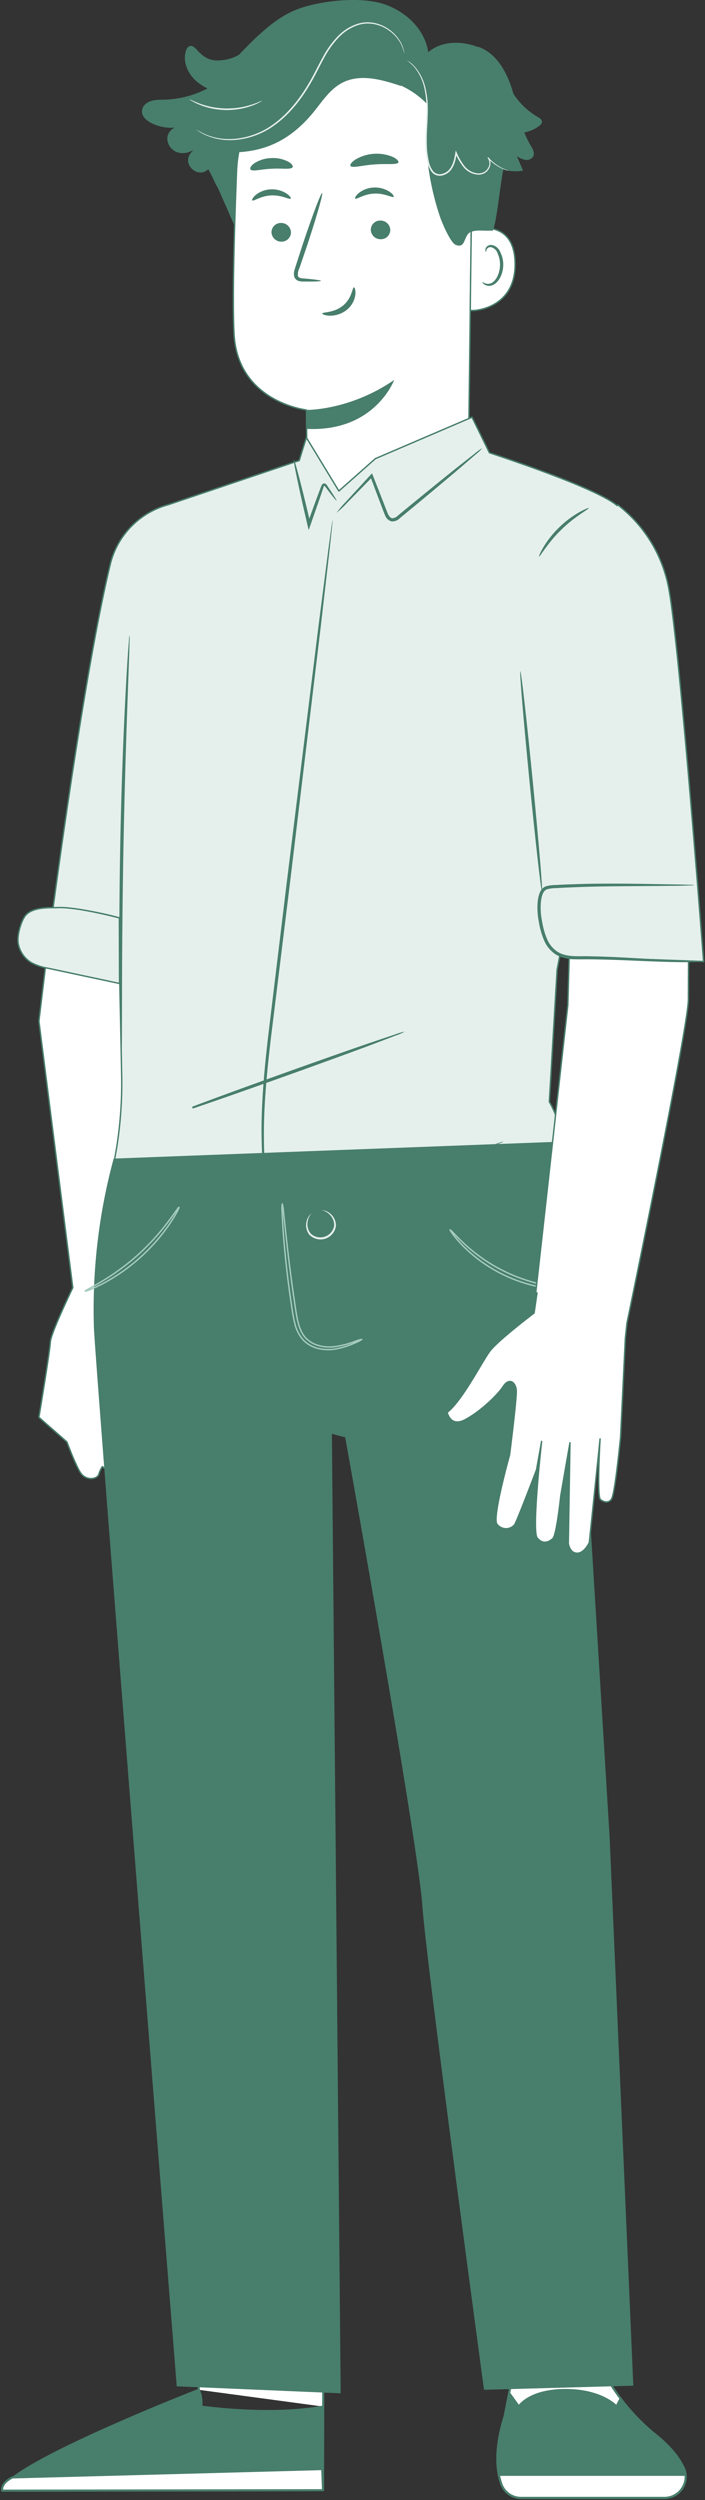 <?xml version="1.0" encoding="UTF-8"?> <svg xmlns="http://www.w3.org/2000/svg" xmlns:xlink="http://www.w3.org/1999/xlink" width="252.165" height="892.974" viewBox="0 0 252.165 892.974"><rect x="0" y="0" width="252.165" height="892.974" fill="#333333" stroke="none"/><defs><clipPath id="clip-path"><rect id="Rettangolo_254" data-name="Rettangolo 254" width="252.165" height="892.974" fill="none"></rect></clipPath></defs><g id="Raggruppa_300" data-name="Raggruppa 300" clip-path="url(#clip-path)"><path id="Tracciato_1413" data-name="Tracciato 1413" d="M63.573,333.352c-.186-.855-1.422-12.305-1.422-12.305L58.527,298.09l-3.839-8.818-1.586-.055c-1.175-19.552-6.4-104.754-8.693-113.378l-3.5-13.164L9.842,170.433,6.82,195.449l12.118,95.2c-2.49,5.2-7.885,16.742-8.028,19.444-.188,3.512-4.09,26.859-4.09,26.859l10.022,8.8s2.853,7.746,4.765,10.848,6.014,2.626,6.657.661a9.248,9.248,0,0,1,1.265-2.73s4.694,4.326,8.191.743,2.9-5.383,2.9-5.383,6.616,1.428,8.477-.318A7.166,7.166,0,0,0,51.286,346l.8-14.956s1.059,11.9,2.457,11.669,5.032.806,6.716-.49,2.5-8.02,2.318-8.875" transform="translate(7.097 169.292)" fill="#fff"></path><path id="Tracciato_1414" data-name="Tracciato 1414" d="M63.573,333.352c-.186-.855-1.422-12.305-1.422-12.305L58.527,298.09l-3.839-8.818-1.586-.055c-1.175-19.552-6.4-104.754-8.693-113.378l-3.5-13.164L9.842,170.433,6.82,195.449l12.118,95.2c-2.49,5.2-7.885,16.742-8.028,19.444-.188,3.512-4.09,26.859-4.09,26.859l10.022,8.8s2.853,7.746,4.765,10.848,6.014,2.626,6.657.661a9.248,9.248,0,0,1,1.265-2.73s4.694,4.326,8.191.743,2.9-5.383,2.9-5.383,6.616,1.428,8.477-.318A7.166,7.166,0,0,0,51.286,346l.8-14.956s1.059,11.9,2.457,11.669,5.032.806,6.716-.49S63.759,334.208,63.573,333.352Z" transform="translate(7.097 169.292)" fill="none" stroke="#487e6c" stroke-linecap="round" stroke-linejoin="round" stroke-width="0.5"></path><path id="Tracciato_1415" data-name="Tracciato 1415" d="M124.96,158.494l1.247-102.314C127.345,30.738,113.489,8.87,88.026,8.435l-2.355.1a45.527,45.527,0,0,0-43.622,43.7c-.865,22.056-1.537,46.438-.9,58.227,1.31,24.4,25.888,27.19,25.888,27.19.053,0,.151,14.854.137,22.027l-5.734,16.752,20.091-4.894Z" transform="translate(42.56 8.778)" fill="#fff"></path><path id="Tracciato_1416" data-name="Tracciato 1416" d="M124.96,158.494l1.247-102.314C127.345,30.738,113.489,8.87,88.026,8.435l-2.355.1a45.527,45.527,0,0,0-43.622,43.7c-.865,22.056-1.537,46.438-.9,58.227,1.31,24.4,25.888,27.19,25.888,27.19.053,0,.151,14.854.137,22.027l-5.734,16.752,20.091-4.894Z" transform="translate(42.56 8.778)" fill="none" stroke="#487e6c" stroke-linecap="round" stroke-linejoin="round" stroke-width="0.5"></path><path id="Tracciato_1417" data-name="Tracciato 1417" d="M187.84,317.536l2.788-47.158s.333-1.722.914-4.777l51.474,1.857s-8.606-114.05-12.544-133.74a48.948,48.948,0,0,0-18.089-29.325l-.329.2a1.514,1.514,0,0,0-.118-.133c-6.791-5.477-32.041-14.277-45.528-18.738l-6.216-12.7L125.614,87.833,112.566,99.379,100.952,80.3S99.446,85,98.4,88.5L51.608,104.263a29.257,29.257,0,0,0-20.65,20.676c-.041.159-.082.318-.12.48C20.5,167.958,8.3,263.728,8.3,263.728l25.821,6.82.753,37.185a145.221,145.221,0,0,1-1.7,25.6c-.1.631-.194,1.2-.282,1.667-1.465,8.03-4.347,28.31-4.347,28.31,52.392,16.756,106.834.994,164.214-16.315,0,0-.3-5.457-.3-13.642s-4.616-15.815-4.616-15.815" transform="translate(8.639 75.997)" fill="#e5f0ec"></path><path id="Tracciato_1418" data-name="Tracciato 1418" d="M187.84,317.536l2.788-47.158s.333-1.722.914-4.777l51.474,1.857s-8.606-114.05-12.544-133.74a48.948,48.948,0,0,0-18.089-29.325l-.329.2a1.514,1.514,0,0,0-.118-.133c-6.791-5.477-32.041-14.277-45.528-18.738l-6.216-12.7L125.614,87.833,112.566,99.379,100.952,80.3S99.446,85,98.4,88.5L51.608,104.263a29.257,29.257,0,0,0-20.65,20.676c-.041.159-.082.318-.12.48C20.5,167.958,8.3,263.728,8.3,263.728l25.821,6.82.753,37.185a145.221,145.221,0,0,1-1.7,25.6c-.1.631-.194,1.2-.282,1.667-1.465,8.03-4.347,28.31-4.347,28.31,52.392,16.756,106.834.994,164.214-16.315,0,0-.3-5.457-.3-13.642S187.84,317.536,187.84,317.536Z" transform="translate(8.639 75.997)" fill="none" stroke="#487e6c" stroke-linecap="round" stroke-linejoin="round" stroke-width="0.5"></path><path id="Tracciato_1419" data-name="Tracciato 1419" d="M53.7,77.217s15.428.267,31.4-10.712c0,0-6.889,18.672-31.343,17.48Z" transform="translate(55.889 69.211)" fill="#487e6c"></path><path id="Tracciato_1420" data-name="Tracciato 1420" d="M47.583,42.323A3.49,3.49,0,0,0,51.091,45.7a3.337,3.337,0,0,0,3.463-3.292,3.491,3.491,0,0,0-3.5-3.383,3.343,3.343,0,0,0-3.467,3.3" transform="translate(49.519 40.615)" fill="#487e6c"></path><path id="Tracciato_1421" data-name="Tracciato 1421" d="M44.256,37.092c.451.437,3.012-1.628,6.765-1.773,3.745-.2,6.579,1.618,6.967,1.143.192-.212-.284-1.014-1.518-1.839a9.562,9.562,0,0,0-5.6-1.475,9.2,9.2,0,0,0-5.359,1.977c-1.118.933-1.475,1.771-1.253,1.967" transform="translate(45.991 34.485)" fill="#487e6c"></path><path id="Tracciato_1422" data-name="Tracciato 1422" d="M64.991,41.9A3.486,3.486,0,0,0,68.5,45.277a3.337,3.337,0,0,0,3.463-3.294,3.487,3.487,0,0,0-3.5-3.379A3.337,3.337,0,0,0,64.991,41.9" transform="translate(67.635 40.174)" fill="#487e6c"></path><path id="Tracciato_1423" data-name="Tracciato 1423" d="M62.3,36.773c.451.437,3.016-1.626,6.767-1.771,3.745-.2,6.579,1.618,6.967,1.141.19-.212-.28-1.014-1.518-1.837a9.581,9.581,0,0,0-5.6-1.477,9.222,9.222,0,0,0-5.361,1.977c-1.114.935-1.473,1.773-1.253,1.967" transform="translate(64.766 34.153)" fill="#487e6c"></path><path id="Tracciato_1424" data-name="Tracciato 1424" d="M61.186,65.136c.008-.214-2.341-.52-6.138-.847-.963-.059-1.877-.212-2.065-.859a4.874,4.874,0,0,1,.52-2.867q1.209-3.535,2.532-7.414c3.506-10.548,6-19.207,5.575-19.346S58,42.107,54.492,52.656c-.843,2.6-1.647,5.079-2.412,7.453-.316,1.1-.89,2.365-.341,3.781a2.411,2.411,0,0,0,1.633,1.335,6.517,6.517,0,0,0,1.637.159c3.812.047,6.171-.033,6.177-.247" transform="translate(53.607 35.177)" fill="#487e6c"></path><path id="Tracciato_1425" data-name="Tracciato 1425" d="M61.457,31.245c.549.937,4.149-.22,8.577-.5,4.424-.367,8.153.255,8.561-.751.175-.478-.608-1.31-2.2-2.02a14.941,14.941,0,0,0-13.056.951c-1.471.935-2.126,1.873-1.882,2.32" transform="translate(63.904 27.996)" fill="#487e6c"></path><path id="Tracciato_1426" data-name="Tracciato 1426" d="M43.979,31.761c.8.833,3.836-.135,7.51-.273,3.669-.247,6.8.4,7.5-.516.3-.441-.208-1.282-1.59-2.053a11.836,11.836,0,0,0-6.144-1.237A11.634,11.634,0,0,0,45.3,29.556c-1.275.91-1.679,1.8-1.324,2.206" transform="translate(45.64 28.79)" fill="#487e6c"></path><path id="Tracciato_1427" data-name="Tracciato 1427" d="M82.778,40.585c.408-.2,15.534-4.647,15.689,12.067S82.462,69.76,82.429,69.279s.349-28.694.349-28.694" transform="translate(85.78 41.528)" fill="#fff"></path><path id="Tracciato_1428" data-name="Tracciato 1428" d="M82.778,40.585c.408-.2,15.534-4.647,15.689,12.067S82.462,69.76,82.429,69.279,82.778,40.585,82.778,40.585Z" transform="translate(85.78 41.528)" fill="none" stroke="#487e6c" stroke-linecap="round" stroke-linejoin="round" stroke-width="0.5"></path><path id="Tracciato_1429" data-name="Tracciato 1429" d="M84.59,56.127c.071-.055.294.2.788.422a2.91,2.91,0,0,0,2.175.024c1.761-.665,3.22-3.481,3.273-6.5a9.626,9.626,0,0,0-.853-4.161A3.361,3.361,0,0,0,87.761,43.7a1.481,1.481,0,0,0-1.71.814c-.22.469-.11.8-.2.831-.045.043-.359-.278-.233-.967a1.865,1.865,0,0,1,.649-1.053,2.185,2.185,0,0,1,1.606-.441,4.086,4.086,0,0,1,3.065,2.561A9.881,9.881,0,0,1,91.991,50.1c-.076,3.369-1.769,6.536-4.179,7.257a3.116,3.116,0,0,1-2.667-.416c-.522-.408-.612-.782-.555-.812" transform="translate(88.015 44.618)" fill="#487e6c"></path><path id="Tracciato_1430" data-name="Tracciato 1430" d="M67.8,50.3c-.575-.037-.6,3.8-3.9,6.512s-7.381,2.269-7.414,2.806c-.055.241.908.749,2.635.8a9.558,9.558,0,0,0,6.187-2.124,8.331,8.331,0,0,0,3.022-5.461c.153-1.6-.269-2.557-.533-2.537" transform="translate(58.782 52.341)" fill="#487e6c"></path><path id="Tracciato_1431" data-name="Tracciato 1431" d="M24.985,39.019a3.961,3.961,0,0,1,1.835-2.335c1.9-1.151,4.108-1.026,6.238-1.086a35.2,35.2,0,0,0,15.25-4.014,17.417,17.417,0,0,1-4.532-3.106c-2.732-2.663-4.332-6.773-3.137-10.4a2.327,2.327,0,0,1,1.294-1.612c1.082-.347,2.045.71,2.81,1.547,2.52,2.753,4.834,3.92,8.542,3.5a14.805,14.805,0,0,0,6.332-1.953c.071-.076.135-.159.208-.235.859-.906,1.7-1.773,2.524-2.612l.006-.008,0,.006c6.218-6.308,11.577-10.691,17.117-13C87.593.344,101.225-1.142,109.757.993s16.254,8.952,17.536,17.656c4.726-4.087,11.891-4.136,17.727-1.865l.147-.065c6.5,2.233,10.252,9.028,12.236,15.607.108.359.2.724.306,1.086a25.651,25.651,0,0,0,8.808,8.408c.629.357,1.351.8,1.435,1.514s-.512,1.312-1.09,1.737a12.874,12.874,0,0,1-5.214,2.235,29.1,29.1,0,0,0,2.2,4.524c.745,1.228,1.628,2.7,1.006,4a2.734,2.734,0,0,1-2.843,1.277,8,8,0,0,1-3.028-1.331q1.111,2.58,2.224,5.161a15.31,15.31,0,0,1-7.046-.39c-1.3,6.187-2.208,17.629-3.749,21.831-4.436.129-5.518-.343-7.748.426-2.883.992-1.72,6.1-5.5,4.692-1.926-.72-4.953-7.955-5.616-9.9a95.4,95.4,0,0,1-4.592-40.35,30.68,30.68,0,0,0-9.552-6.728l.294.257c-6.861-2.3-14.617-4.543-21.066-1.261-5,2.547-7.9,7.8-11.611,12.005C77.978,49.49,69.958,53.793,59.338,54.371c-.873,7.391-1.02,19.462-1.3,26.351L52,67.007l0,.055c-.486-.8-.886-1.612-1.275-2.422l-.133-.247v-.031a42.428,42.428,0,0,0-1.981-3.9c-.02.02-.043.041-.065.061-3.692,3.332-9.246-1.637-6.351-5.683a9.662,9.662,0,0,1,2.057-2.112,6.805,6.805,0,0,1-6.465,1.753,5.34,5.34,0,0,1-3.836-5.236,4.539,4.539,0,0,1,2.665-3.673,15.337,15.337,0,0,1-8.744-1.824c-1.733-.961-3.441-2.559-2.881-4.732" transform="translate(25.889 -0.001)" fill="#487e6c"></path><path id="Tracciato_1432" data-name="Tracciato 1432" d="M71.309,10.557a21.04,21.04,0,0,1,2.479,2.216,17.552,17.552,0,0,1,3.847,8.079,30.856,30.856,0,0,1,.7,6.21c.035,2.251-.118,4.667-.261,7.21a64.4,64.4,0,0,0-.094,8.024,28.243,28.243,0,0,0,.6,4.226,8.84,8.84,0,0,0,1.773,4.085,3.693,3.693,0,0,0,3.465,1.12,5.493,5.493,0,0,0,3.086-1.79c1.555-1.855,1.92-4.19,2.288-6.247l-.512.067A20.469,20.469,0,0,0,91.71,48.85,7.288,7.288,0,0,0,96.5,51.387a4.706,4.706,0,0,0,2.516-.469,4.082,4.082,0,0,0,1.7-1.708,4.2,4.2,0,0,0,.494-2.173,3.036,3.036,0,0,0-.806-1.894l-.257.233a15.752,15.752,0,0,0,5.3,3.883,14.034,14.034,0,0,0,1.635.614,2.826,2.826,0,0,0,.586.139,3.044,3.044,0,0,0-.555-.231c-.365-.145-.908-.357-1.586-.692a16.237,16.237,0,0,1-5.118-3.943l-.257.235a3.137,3.137,0,0,1,.2,3.632,3.663,3.663,0,0,1-1.533,1.512,4.286,4.286,0,0,1-2.281.4,6.823,6.823,0,0,1-4.445-2.412,20.236,20.236,0,0,1-2.924-4.981l-.359-.782-.153.849c-.367,2.055-.759,4.3-2.177,5.969a4.948,4.948,0,0,1-2.761,1.6,3.114,3.114,0,0,1-2.947-.949A8.354,8.354,0,0,1,79.131,46.4a27.935,27.935,0,0,1-.6-4.139A65.59,65.59,0,0,1,78.6,34.3c.129-2.543.265-4.967.208-7.249a30.574,30.574,0,0,0-.775-6.291,17.309,17.309,0,0,0-4.077-8.138,9.945,9.945,0,0,0-2.643-2.065" transform="translate(74.208 10.986)" fill="#e5f0ec"></path><path id="Tracciato_1433" data-name="Tracciato 1433" d="M34.359,42.141c-.006.01.061.063.2.167.167.116.369.261.616.439a8.651,8.651,0,0,0,1.043.653,13.144,13.144,0,0,0,1.5.765A21.726,21.726,0,0,0,48.205,45.93a27.738,27.738,0,0,0,14.7-5.62c4.849-3.569,9.077-8.8,12.518-14.764,1.745-2.981,3.161-6.036,4.726-8.859a32.457,32.457,0,0,1,5.381-7.506,16.734,16.734,0,0,1,7-4.361,11.881,11.881,0,0,1,3.712-.467,12.979,12.979,0,0,1,3.412.614,14.146,14.146,0,0,1,7.936,6.561,16.918,16.918,0,0,1,1.3,3.653.833.833,0,0,0-.022-.255c-.035-.2-.076-.449-.124-.747a12.235,12.235,0,0,0-.959-2.753,13.98,13.98,0,0,0-2.781-3.683,14.341,14.341,0,0,0-5.226-3.161,13.6,13.6,0,0,0-3.518-.671,12.251,12.251,0,0,0-3.863.457A17.074,17.074,0,0,0,85.162,8.8a32.692,32.692,0,0,0-5.5,7.612c-1.588,2.845-3,5.891-4.734,8.844-3.414,5.922-7.581,11.087-12.336,14.628a27.57,27.57,0,0,1-14.415,5.638A22.052,22.052,0,0,1,37.8,43.961a33.763,33.763,0,0,1-3.445-1.82" transform="translate(35.757 4.064)" fill="#e5f0ec"></path><path id="Tracciato_1434" data-name="Tracciato 1434" d="M33.208,17.391a3.806,3.806,0,0,0,.884.6,19.065,19.065,0,0,0,2.614,1.29,25.2,25.2,0,0,0,4.128,1.3,28.731,28.731,0,0,0,5.267.639,28.893,28.893,0,0,0,5.289-.42,25.343,25.343,0,0,0,4.179-1.131,19.062,19.062,0,0,0,2.663-1.182,3.844,3.844,0,0,0,.908-.563c-.049-.1-1.392.614-3.7,1.361a28.85,28.85,0,0,1-4.136,1,31.652,31.652,0,0,1-5.191.367,31.49,31.49,0,0,1-5.167-.582,29.266,29.266,0,0,1-4.094-1.165c-2.277-.843-3.59-1.608-3.643-1.514" transform="translate(34.558 18.09)" fill="#e5f0ec"></path><path id="Tracciato_1435" data-name="Tracciato 1435" d="M80.264,444.154l.18-44.95-46.487.208,1.808,38.753" transform="translate(35.338 415.444)" fill="#fff"></path><path id="Tracciato_1436" data-name="Tracciato 1436" d="M80.264,444.154l.18-44.95-46.487.208,1.808,38.753" transform="translate(35.338 415.444)" fill="none" stroke="#487e6c" stroke-linecap="round" stroke-linejoin="round" stroke-width="0.75"></path><path id="Tracciato_1437" data-name="Tracciato 1437" d="M115.193,424.285l-.067,29.865L.394,454.318c.529-8.891,70.3-36.022,70.3-36.022a11.372,11.372,0,0,1,.869,5.989s24.509,3.571,43.63,0" transform="translate(0.41 435.313)" fill="#487e6c"></path><path id="Tracciato_1438" data-name="Tracciato 1438" d="M115.193,424.285l-.067,29.865L.394,454.318c.529-8.891,70.3-36.022,70.3-36.022a11.372,11.372,0,0,1,.869,5.989S96.071,427.857,115.193,424.285Z" transform="translate(0.41 435.313)" fill="none" stroke="#487e6c" stroke-linecap="round" stroke-linejoin="round" stroke-width="0.75"></path><path id="Tracciato_1439" data-name="Tracciato 1439" d="M115.143,439.712l-.269-7.542L4.079,435.151s-4.141,1.812-3.667,4.73Z" transform="translate(0.39 449.751)" fill="#fff"></path><path id="Tracciato_1440" data-name="Tracciato 1440" d="M115.143,439.712l-.269-7.542L4.079,435.151s-4.141,1.812-3.667,4.73Z" transform="translate(0.39 449.751)" fill="none" stroke="#487e6c" stroke-linecap="round" stroke-linejoin="round" stroke-width="0.75"></path><path id="Tracciato_1441" data-name="Tracciato 1441" d="M123.236,415.872S128.4,430.338,143.91,442.8c5.481,4.406,8.461,8.493,10.02,11.938a7.52,7.52,0,0,1-6.993,10.454H95.7a7.472,7.472,0,0,1-7.055-4.814c-1.624-4.432-2.679-12.2,1.153-24.407l5-25.653Z" transform="translate(90.725 427.013)" fill="#fff"></path><path id="Tracciato_1442" data-name="Tracciato 1442" d="M123.236,415.872S128.4,430.338,143.91,442.8c5.481,4.406,8.461,8.493,10.02,11.938a7.52,7.52,0,0,1-6.993,10.454H95.7a7.472,7.472,0,0,1-7.055-4.814c-1.624-4.432-2.679-12.2,1.153-24.407l5-25.653Z" transform="translate(90.725 427.013)" fill="none" stroke="#487e6c" stroke-linecap="round" stroke-linejoin="round" stroke-width="0.75"></path><path id="Tracciato_1443" data-name="Tracciato 1443" d="M88.65,452.048c-1.626-4.432-2.681-12.2,1.153-24.409l1.6-8.218,3.447,4.787s3.681-5.879,16.709-5.879,18.238,5.879,18.238,5.879l1.445-2.828A73.232,73.232,0,0,0,143.91,434.47c5.483,4.4,8.461,8.493,10.022,11.938a7.519,7.519,0,0,1-6.993,10.452H95.705a7.471,7.471,0,0,1-7.055-4.812" transform="translate(90.725 435.348)" fill="#487e6c"></path><path id="Tracciato_1444" data-name="Tracciato 1444" d="M88.65,452.048c-1.626-4.432-2.681-12.2,1.153-24.409l1.6-8.218,3.447,4.787s3.681-5.879,16.709-5.879,18.238,5.879,18.238,5.879l1.445-2.828A73.232,73.232,0,0,0,143.91,434.47c5.483,4.4,8.461,8.493,10.022,11.938a7.519,7.519,0,0,1-6.993,10.452H95.705A7.471,7.471,0,0,1,88.65,452.048Z" transform="translate(90.725 435.348)" fill="none" stroke="#487e6c" stroke-linecap="round" stroke-linejoin="round" stroke-width="0.75"></path><path id="Tracciato_1445" data-name="Tracciato 1445" d="M154.22,433.179a7.583,7.583,0,0,1-7.561,8.228H95.426a7.471,7.471,0,0,1-7.055-4.812,23.157,23.157,0,0,1-.924-3.416Z" transform="translate(91.004 450.801)" fill="#fff"></path><path id="Tracciato_1446" data-name="Tracciato 1446" d="M154.22,433.179a7.583,7.583,0,0,1-7.561,8.228H95.426a7.471,7.471,0,0,1-7.055-4.812,23.157,23.157,0,0,1-.924-3.416Z" transform="translate(91.004 450.801)" fill="none" stroke="#487e6c" stroke-linecap="round" stroke-linejoin="round" stroke-width="0.75"></path><path id="Tracciato_1447" data-name="Tracciato 1447" d="M23.578,205.887a206.043,206.043,0,0,0-7.061,60.372c.443,12.911,29.625,378.163,29.625,378.163l58.639,2.488-3.141-342.7,4.757,1.245s25.957,144.08,27.59,167.3c1.465,20.868,22.062,172.909,22.062,172.909l53.4-1.471-8.471-195.956-11.8-192.357-5.132-56.066Z" transform="translate(17.074 207.945)" fill="#487e6c"></path><path id="Tracciato_1448" data-name="Tracciato 1448" d="M77.966,259.1a11.285,11.285,0,0,1-2.5,1.275,28.318,28.318,0,0,1-7.371,2.234,15.361,15.361,0,0,1-5.4-.192,11.1,11.1,0,0,1-5.534-2.951,13.409,13.409,0,0,1-3.171-6.134c-.594-2.308-.89-4.694-1.271-7.122-1.461-9.736-2.353-18.609-2.82-25.041-.235-3.214-.369-5.82-.426-7.624a12.147,12.147,0,0,1,.045-2.808,12.248,12.248,0,0,1,.437,2.773c.222,2.051.5,4.585.82,7.581.69,6.4,1.716,15.228,3.173,24.937.745,4.8,1.184,9.675,4.036,12.642,2.853,2.912,6.975,3.381,10.014,3.065a32.957,32.957,0,0,0,7.3-1.812A13.2,13.2,0,0,1,77.966,259.1Z" transform="translate(51.442 219.311)" fill="none" stroke="#a4cbbe" stroke-linecap="round" stroke-linejoin="round" stroke-width="0.5"></path><path id="Tracciato_1449" data-name="Tracciato 1449" d="M57.974,211.985c-.016-.053.394-.288,1.22-.3a5.253,5.253,0,0,1,3.237,1.194,5.865,5.865,0,0,1,2.277,4.634,5.816,5.816,0,0,1-10.054,3.29,5.85,5.85,0,0,1-.9-5.081,5.257,5.257,0,0,1,1.9-2.877c.678-.475,1.147-.529,1.165-.473.155.165-1.692.914-2.212,3.553a5.129,5.129,0,0,0,.939,4.163,4.758,4.758,0,0,0,8.022-2.63,5.124,5.124,0,0,0-1.706-3.91c-1.979-1.818-3.91-1.328-3.885-1.557" transform="translate(55.708 220.291)" fill="#e5f0ec"></path><path id="Tracciato_1450" data-name="Tracciato 1450" d="M57.974,211.985c-.016-.053.394-.288,1.22-.3a5.253,5.253,0,0,1,3.237,1.194,5.865,5.865,0,0,1,2.277,4.634,5.816,5.816,0,0,1-10.054,3.29,5.85,5.85,0,0,1-.9-5.081,5.257,5.257,0,0,1,1.9-2.877c.678-.475,1.147-.529,1.165-.473.155.165-1.692.914-2.212,3.553a5.129,5.129,0,0,0,.939,4.163,4.758,4.758,0,0,0,8.022-2.63,5.124,5.124,0,0,0-1.706-3.91C59.88,211.724,57.95,212.213,57.974,211.985Z" transform="translate(55.708 220.291)" fill="none" stroke="#487e6c" stroke-linecap="round" stroke-linejoin="round" stroke-width="0.5"></path><path id="Tracciato_1451" data-name="Tracciato 1451" d="M123.478,236.323a6.38,6.38,0,0,1-2.01.227,37.22,37.22,0,0,1-5.5-.169,53.3,53.3,0,0,1-32.335-15.262A37.45,37.45,0,0,1,80,216.977c-.775-1.045-1.169-1.643-1.1-1.7.171-.139,1.963,2.1,5.336,5.2a59.2,59.2,0,0,0,31.833,15.026C120.609,236.141,123.476,236.1,123.478,236.323Z" transform="translate(82.104 224.033)" fill="none" stroke="#a4cbbe" stroke-linecap="round" stroke-linejoin="round" stroke-width="0.5"></path><path id="Tracciato_1452" data-name="Tracciato 1452" d="M48.456,211.328c.124.069-.971,2.4-3.3,5.851a67.312,67.312,0,0,1-10.707,12.183,67.165,67.165,0,0,1-13.313,9.269c-3.69,1.92-6.13,2.747-6.185,2.616-.082-.184,2.222-1.292,5.755-3.383a84.05,84.05,0,0,0,12.915-9.428,84.209,84.209,0,0,0,10.822-11.769C46.923,213.391,48.282,211.226,48.456,211.328Z" transform="translate(15.56 219.921)" fill="none" stroke="#a4cbbe" stroke-linecap="round" stroke-linejoin="round" stroke-width="0.5"></path><path id="Tracciato_1453" data-name="Tracciato 1453" d="M152.424,199.818a5.628,5.628,0,0,1-1.182.559c-.906.367-2.055.831-3.471,1.4-3.014,1.216-7.444,2.808-12.969,4.618-5.522,1.826-12.179,3.745-19.64,5.616-7.473,1.814-15.754,3.551-24.521,4.947-8.777,1.355-17.195,2.241-24.866,2.8-7.675.5-14.6.718-20.415.669-5.814-.029-10.518-.19-13.76-.422-1.522-.11-2.757-.2-3.732-.271a5.636,5.636,0,0,1-1.3-.171,5.731,5.731,0,0,1,1.31-.055c.975.014,2.214.035,3.739.059,3.243.1,7.938.137,13.738.063,5.8-.053,12.7-.349,20.344-.906,7.64-.618,16.021-1.531,24.766-2.881,8.734-1.392,16.991-3.09,24.451-4.843,7.446-1.81,14.107-3.641,19.644-5.367,5.54-1.706,10-3.181,13.058-4.269l3.541-1.2a5.657,5.657,0,0,1,1.263-.347" transform="translate(27.652 207.94)" fill="#487e6c"></path><path id="Tracciato_1454" data-name="Tracciato 1454" d="M112.258,88.951c.171.31-4.9,2.871-9.805,7.7-4.959,4.783-7.653,9.779-7.957,9.6-.259-.084,2.055-5.469,7.169-10.41,5.073-4.981,10.516-7.157,10.593-6.9" transform="translate(98.32 92.548)" fill="#487e6c"></path><path id="Tracciato_1455" data-name="Tracciato 1455" d="M164.7,169.059l-42.681-1.547-.492,17.256L110.063,287.351l.447.149-1.047,7.153s-13.034,9.834-15.891,13.715-9.922,17.74-15.193,21.776c0,0,1.088,5.4,6.3,2.7s11.516-8.567,13.74-11.942,4.541-1.4,4.673,1.555-2.4,22.9-2.4,22.9-6.236,22.192-4.551,24.68a4.045,4.045,0,0,0,6.336.294c.851-1.163,7.873-19.709,7.873-19.709l1.806-10.085s-3.622,31.947-1.6,34.451,4.21,1.533,5.608.259,2.855-15.391,2.855-15.391l3.281-18.85-.594,35.93s.378,3.4,3.049,3.526,4.457-3.808,4.457-3.808l3.859-37.022s-1.241,20.582.139,21.658c1.847,1.439,3.536.965,4.145-.612,1.241-3.212,3.045-21.719,3.045-21.719l1.7-35.243.576-5.4c.01-.051,21.939-105.558,21.976-115.645Z" transform="translate(81.568 174.327)" fill="#fff"></path><path id="Tracciato_1456" data-name="Tracciato 1456" d="M164.7,169.059l-42.681-1.547-.492,17.256L110.063,287.351l.447.149-1.047,7.153s-13.034,9.834-15.891,13.715-9.922,17.74-15.193,21.776c0,0,1.088,5.4,6.3,2.7s11.516-8.567,13.74-11.942,4.541-1.4,4.673,1.555-2.4,22.9-2.4,22.9-6.236,22.192-4.551,24.68a4.045,4.045,0,0,0,6.336.294c.851-1.163,7.873-19.709,7.873-19.709l1.806-10.085s-3.622,31.947-1.6,34.451,4.21,1.533,5.608.259,2.855-15.391,2.855-15.391l3.281-18.85-.594,35.93s.378,3.4,3.049,3.526,4.457-3.808,4.457-3.808l3.859-37.022s-1.241,20.582.139,21.658c1.847,1.439,3.536.965,4.145-.612,1.241-3.212,3.045-21.719,3.045-21.719l1.7-35.243.576-5.4c.01-.051,21.939-105.558,21.976-115.645Z" transform="translate(81.568 174.327)" fill="none" stroke="#487e6c" stroke-linecap="round" stroke-linejoin="round" stroke-width="0.5"></path><path id="Tracciato_1457" data-name="Tracciato 1457" d="M91.22,117.5c.32-.031,2.316,17.562,4.459,39.293s3.62,39.379,3.3,39.41-2.316-17.558-4.459-39.3-3.62-39.377-3.3-39.408" transform="translate(94.886 122.276)" fill="#487e6c"></path><path id="Tracciato_1458" data-name="Tracciato 1458" d="M153.632,182.506a5.759,5.759,0,0,1-1.339.129c-.88.051-2.175.078-3.845.1-3.341.027-8.173-.084-14.136-.32s-13.056-.614-20.923-.7c-1.969-.037-3.965.043-6.075-.025a13.383,13.383,0,0,1-6.332-1.569,11.168,11.168,0,0,1-4.39-5.173,27.774,27.774,0,0,1-1.877-6.606,25.215,25.215,0,0,1-.451-6.855,12.44,12.44,0,0,1,.7-3.383,4.708,4.708,0,0,1,.937-1.573,3.4,3.4,0,0,1,1.614-.984,14.786,14.786,0,0,1,3.3-.388c1.053-.053,2.1-.108,3.132-.159l6.063-.21c7.9-.194,15.005-.12,20.972-.051,5.849.1,10.636.184,14.126.243,1.565.043,2.837.076,3.841.1a5.942,5.942,0,0,1,1.339.112,5.752,5.752,0,0,1-1.339.122l-3.841.116-14.13.129c-5.963.035-13.064.049-20.937.3L104,156.1l-3.116.175a14.214,14.214,0,0,0-3.026.351c-1.79.457-2.243,2.9-2.435,4.945a24.109,24.109,0,0,0,.443,6.559,26.863,26.863,0,0,0,1.786,6.328,10.053,10.053,0,0,0,3.914,4.669c3.563,2.043,7.938,1.312,11.84,1.5,7.906.151,14.995.629,20.95.953,5.955.343,10.771.58,14.1.692l3.836.122a5.812,5.812,0,0,1,1.341.106" transform="translate(98.023 160.949)" fill="#487e6c"></path><path id="Tracciato_1459" data-name="Tracciato 1459" d="M32.423,162.532a105.17,105.17,0,0,0-22.545-3.663" transform="translate(10.28 165.332)" fill="#e5f0ec"></path><path id="Tracciato_1460" data-name="Tracciato 1460" d="M32.423,162.532a105.17,105.17,0,0,0-22.545-3.663" transform="translate(10.28 165.332)" fill="none" stroke="#487e6c" stroke-linecap="round" stroke-linejoin="round" stroke-width="0.5"></path><path id="Tracciato_1461" data-name="Tracciato 1461" d="M24.56,111.213a7.477,7.477,0,0,1,.039,1.537c-.031,1.124-.069,2.583-.118,4.4-.143,3.955-.339,9.442-.582,16.162-.5,13.646-1.106,32.5-1.5,53.325s-.5,39.7-.524,53.352c-.012,6.726-.024,12.216-.033,16.172-.02,1.814-.037,3.273-.049,4.4a7.805,7.805,0,0,1-.1,1.535,7.471,7.471,0,0,1-.139-1.531c-.043-1.124-.1-2.583-.169-4.4-.127-3.818-.245-9.344-.337-16.172-.19-13.658-.21-32.535.182-53.38s1.139-39.7,1.847-53.339c.353-6.82.68-12.338.951-16.148.139-1.81.251-3.265.337-4.387a7.569,7.569,0,0,1,.2-1.524" transform="translate(21.767 115.737)" fill="#487e6c"></path><path id="Tracciato_1462" data-name="Tracciato 1462" d="M59,101.517a31.521,31.521,0,0,1,3.218-3.808c2.314-2.514,5.343-5.806,8.92-9.7l.529-.575.29.737c1.088,2.767,2.263,5.767,3.512,8.95.629,1.577,1.253,3.31,1.928,4.885.361.751.878,1.4,1.5,1.471a2.931,2.931,0,0,0,2.039-.963c8.24-6.773,15.74-12.856,21.2-17.213,2.612-2.049,4.8-3.765,6.512-5.114a15.029,15.029,0,0,1,2.49-1.751,15.5,15.5,0,0,1-2.2,2.1c-1.653,1.422-3.759,3.234-6.273,5.4-5.332,4.52-12.752,10.7-20.99,17.476a3.943,3.943,0,0,1-2.945,1.214,3.387,3.387,0,0,1-2.367-2.118c-.747-1.757-1.3-3.367-1.937-4.987-1.2-3.2-2.341-6.218-3.388-9l.818.161L62.634,98.1A31.99,31.99,0,0,1,59,101.517" transform="translate(61.398 81.628)" fill="#487e6c"></path><path id="Tracciato_1463" data-name="Tracciato 1463" d="M66.832,95.179c-.127.1-1.72-1.89-4.169-5.132-.143-.186-.261-.22-.251-.2a.7.7,0,0,0-.2.329c-.182.531-.363,1.073-.551,1.628L60.42,95.452c-.91,2.6-1.892,5.4-2.922,8.346l-.657,1.882-.457-1.943c-.043-.18-.088-.375-.135-.571-1.467-6.249-2.732-11.922-3.588-16.04S51.348,80.443,51.5,80.4s.892,2.463,1.955,6.534,2.457,9.712,3.924,15.962c.045.2.092.39.133.569l-1.114-.061c1.063-2.93,2.075-5.722,3.018-8.314q.695-1.879,1.341-3.608c.214-.565.424-1.114.629-1.653a1.27,1.27,0,0,1,.873-.822,1.1,1.1,0,0,1,1.045.537c2.314,3.414,3.647,5.534,3.524,5.63" transform="translate(53.568 83.675)" fill="#487e6c"></path><path id="Tracciato_1464" data-name="Tracciato 1464" d="M53.134,349.706a66.571,66.571,0,0,1-3.471-9.661,111.01,111.01,0,0,1-3.779-27.712c-.306-11.846.965-25.913,2.863-41.4,1.879-15.505,3.943-32.537,6.108-50.417,4.428-35.73,8.438-68.071,11.35-91.576,1.5-11.648,2.718-21.1,3.573-27.733.439-3.208.784-5.73,1.029-7.534.122-.806.22-1.451.3-1.955a2.871,2.871,0,0,1,.141-.661,2.867,2.867,0,0,1-.022.675c-.047.508-.108,1.157-.182,1.969-.2,1.81-.467,4.341-.814,7.561-.765,6.64-1.857,16.111-3.2,27.778-2.826,23.515-6.716,55.87-11.014,91.616-2.2,17.876-4.292,34.9-6.2,50.4-1.957,15.477-3.3,29.476-3.106,41.261a115.347,115.347,0,0,0,3.4,27.608c.888,3.169,1.606,5.628,2.222,7.253.261.771.469,1.39.633,1.873a3.028,3.028,0,0,1,.178.653" transform="translate(47.702 94.758)" fill="#487e6c"></path><path id="Tracciato_1465" data-name="Tracciato 1465" d="M109.8,180.565a20.556,20.556,0,0,1-3.241,1.4c-2.312.88-5.334,2.024-8.973,3.406-7.6,2.828-18.119,6.661-29.763,10.824-13.922,4.977-26.3,9.3-33.918,11.877l-.239-.649,5.418-1.9.175.382a16.777,16.777,0,0,1-2.832,1.318,16.835,16.835,0,0,1,2.628-1.688l.175.382-5.32,2.155-.239-.649c7.524-2.843,19.837-7.344,33.759-12.322,11.644-4.165,22.211-7.873,29.878-10.5,3.69-1.241,6.753-2.271,9.1-3.059a20.379,20.379,0,0,1,3.392-.971" transform="translate(35.035 187.9)" fill="#487e6c"></path><path id="Tracciato_1466" data-name="Tracciato 1466" d="M39.486,185.973c-1.694-.347-3.388-.714-5.081-1.082q-10.163-2.143-20.325-4.326a19.85,19.85,0,0,1-6.02-1.959,10.094,10.094,0,0,1-4.8-6.816c-.51-2.694.755-7.224,2.184-9.55,1.979-3.224,7.3-3.39,11.428-3.347,6.926-.508,22.55,3.653,22.55,3.653Z" transform="translate(3.277 165.312)" fill="#e5f0ec"></path><path id="Tracciato_1467" data-name="Tracciato 1467" d="M39.486,185.973c-1.694-.347-3.388-.714-5.081-1.082q-10.163-2.143-20.325-4.326a19.85,19.85,0,0,1-6.02-1.959,10.094,10.094,0,0,1-4.8-6.816c-.51-2.694.755-7.224,2.184-9.55,1.979-3.224,7.3-3.39,11.428-3.347,6.926-.508,22.55,3.653,22.55,3.653Z" transform="translate(3.277 165.312)" fill="none" stroke="#487e6c" stroke-linecap="round" stroke-linejoin="round" stroke-width="0.5"></path></g></svg> 